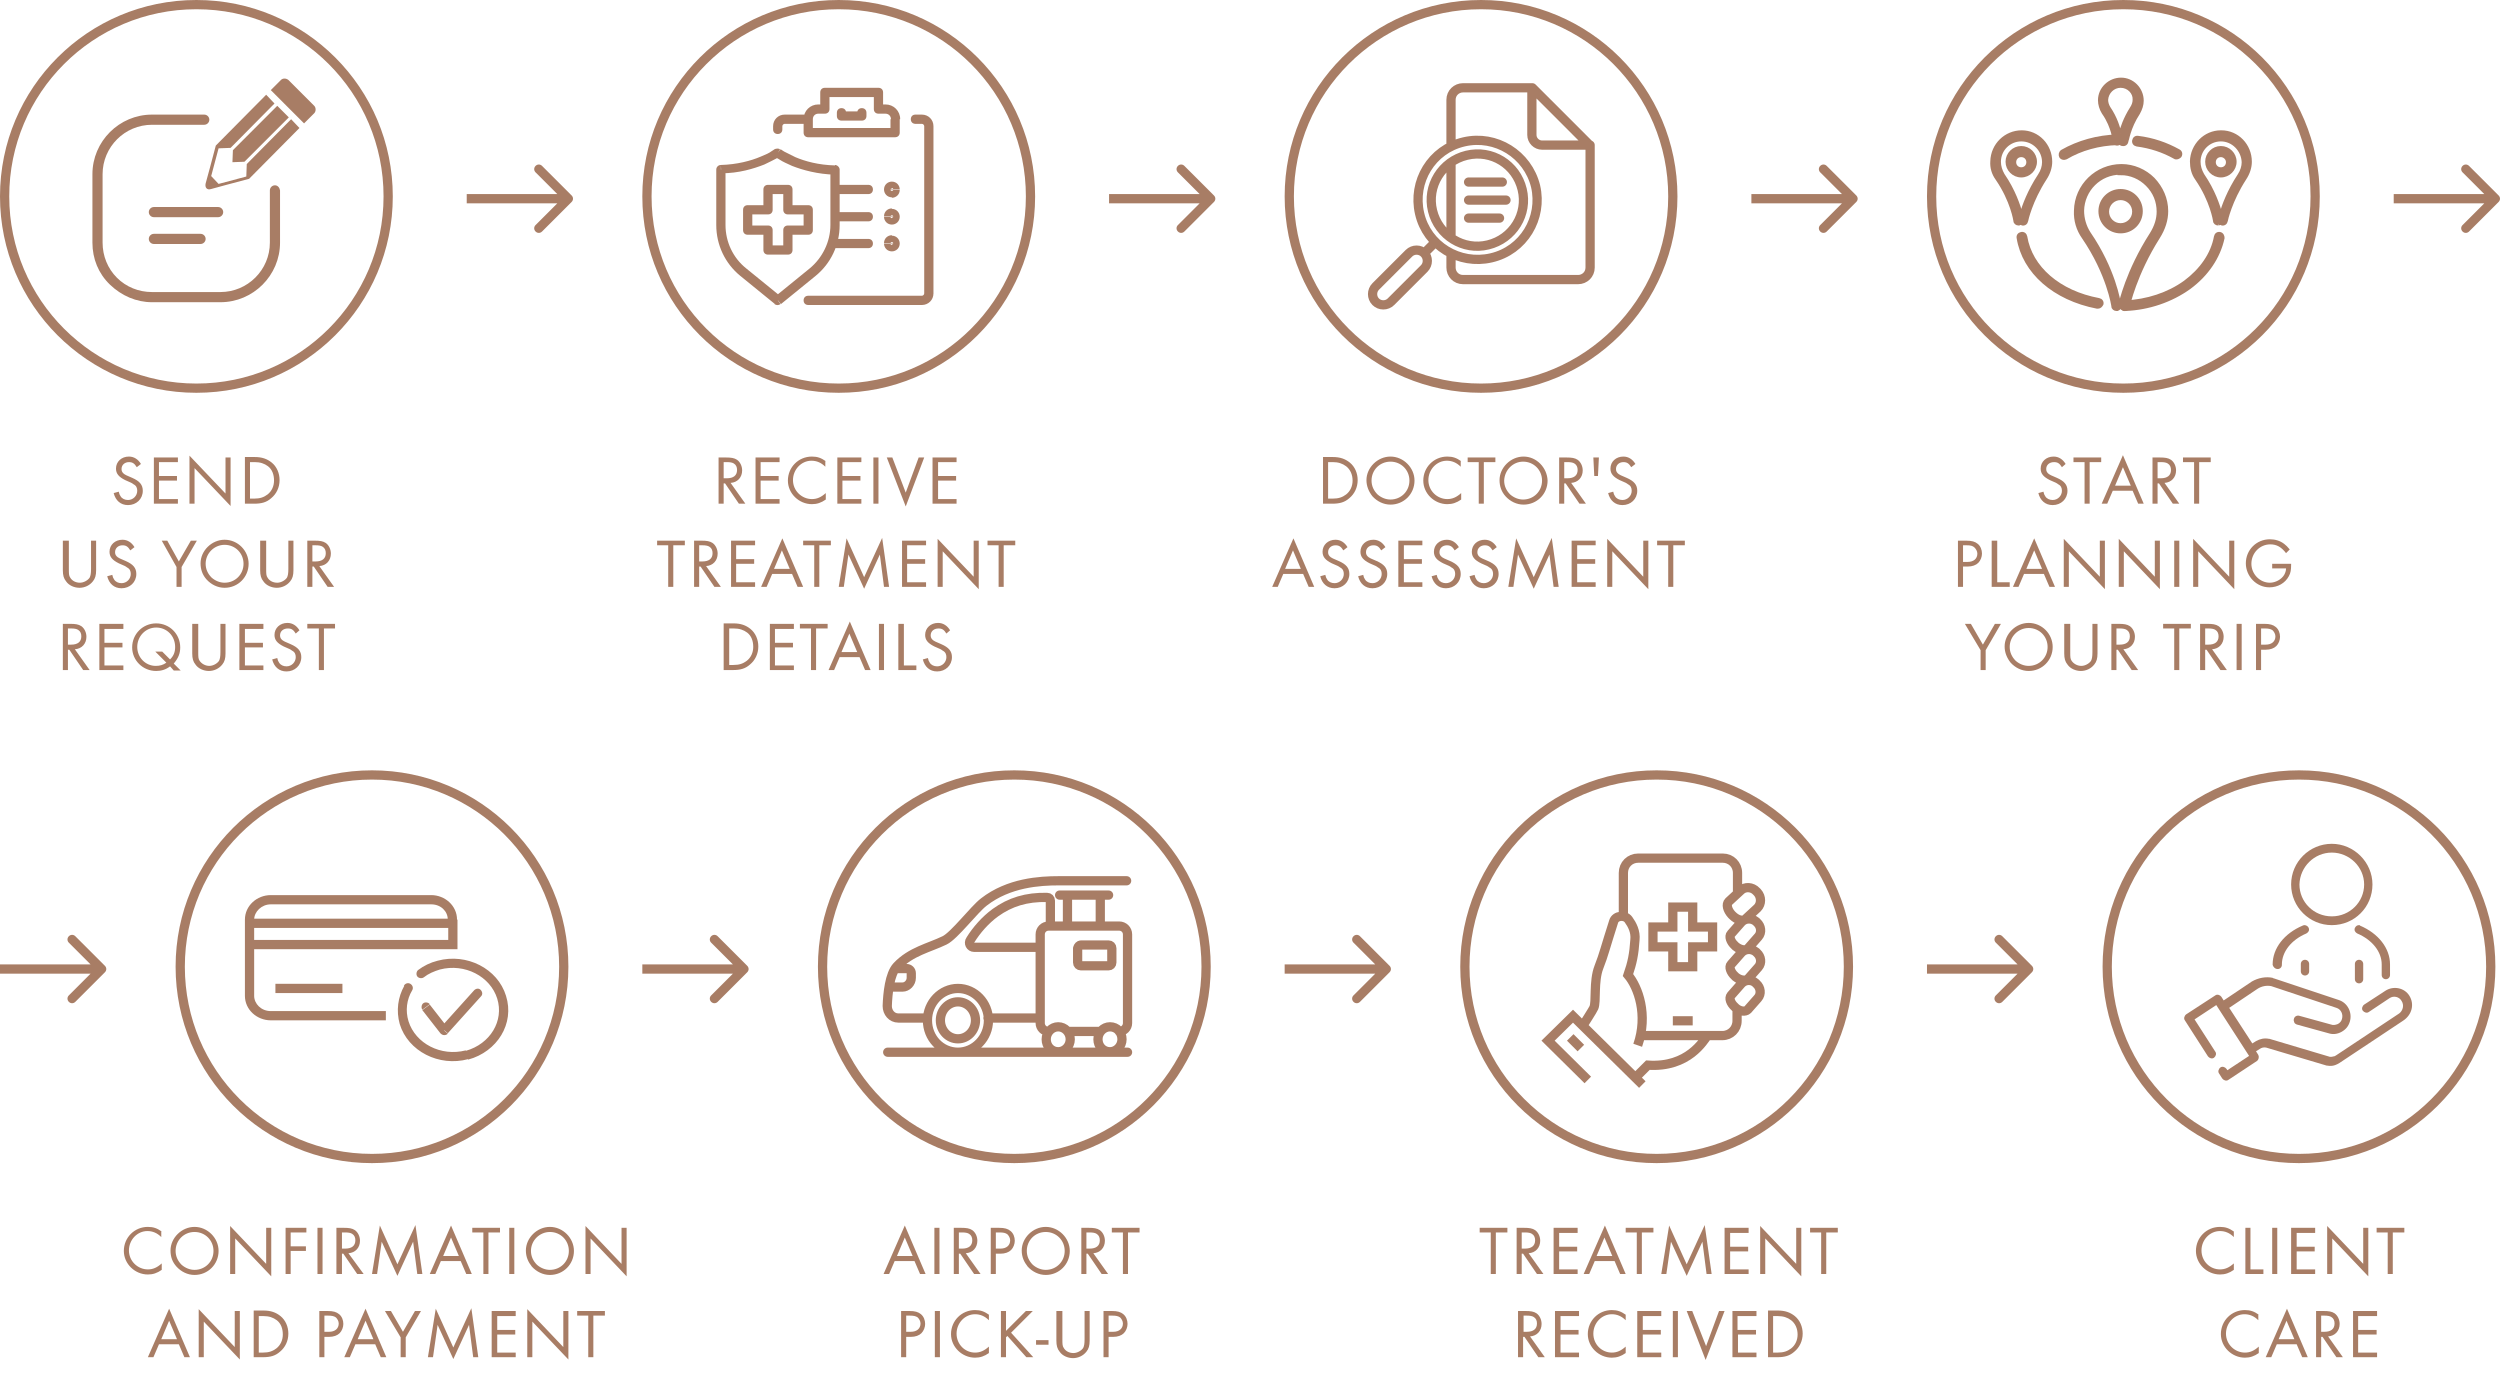 <?xml version="1.0" encoding="UTF-8"?>
<!-- Generator: Adobe Illustrator 24.3.0, SVG Export Plug-In . SVG Version: 6.00 Build 0)  -->
<svg xmlns="http://www.w3.org/2000/svg" xmlns:xlink="http://www.w3.org/1999/xlink" id="Vrstva_1" x="0px" y="0px" viewBox="0 0 541 300.1" style="enable-background:new 0 0 541 300.1;" xml:space="preserve">
<style type="text/css">
	.st0{fill:#A87D65;}
	.st1{fill:none;stroke:#A87D65;stroke-width:2;}
	.st2{fill:none;stroke:#A87D65;stroke-width:2;stroke-linecap:round;stroke-linejoin:round;}
	.st3{fill:none;stroke:#A87D65;stroke-width:0.6;}
	.st4{fill:none;stroke:#A87D65;stroke-width:2;stroke-miterlimit:10;}
</style>
<g>
	<path class="st0" d="M30.5,100.4c-0.6-1-1.5-1.6-2.6-1.6c-1.6,0-2.8,1.1-2.8,2.6c0,1.1,0.6,1.8,2,2.5c1.4,0.6,1.4,0.6,1.8,0.9   c0.6,0.3,0.8,0.8,0.8,1.4c0,1.1-0.9,2-2,2c-0.7,0-1.3-0.3-1.6-0.8c-0.2-0.3-0.3-0.5-0.4-1l-1.1,0.3c0.4,1.6,1.5,2.6,3.1,2.6   c1.8,0,3.2-1.3,3.2-3.1c0-1.3-0.7-2.1-2.3-2.8c-1.4-0.6-1.4-0.6-1.7-0.8c-0.4-0.3-0.6-0.6-0.6-1.1c0-0.9,0.7-1.5,1.6-1.5   c0.8,0,1.2,0.3,1.7,1.1L30.5,100.4z M38.5,100v-1h-5.2v10h5.2v-1h-4.1V104h3.9v-1h-3.9v-3H38.5z M41,109h1.1v-7.7l7.8,8.2V99h-1.1   v7.8L41,98.6V109z M53,109h2c1.6,0,2.7-0.3,3.7-1.2c1.1-0.9,1.8-2.3,1.8-3.9c0-1.5-0.6-2.9-1.7-3.8c-1-0.8-2.1-1.2-3.7-1.2H53V109z    M54.1,108V100h1c1.2,0,2.1,0.3,2.9,0.9c0.9,0.7,1.3,1.8,1.3,3.1c0,1.2-0.5,2.3-1.4,3c-0.8,0.6-1.6,0.9-2.9,0.9H54.1z M14.7,117   h-1.1v6.4c0,1.1,0.2,1.8,0.7,2.4c0.6,0.9,1.8,1.4,2.9,1.4s2.2-0.5,2.9-1.4c0.5-0.6,0.7-1.3,0.7-2.4V117h-1.1v6.1   c0,1-0.1,1.5-0.3,1.9c-0.4,0.6-1.3,1.1-2.1,1.1c-0.9,0-1.7-0.4-2.1-1.1c-0.3-0.4-0.3-0.9-0.3-1.9V117z M29.1,118.4   c-0.6-1-1.5-1.6-2.6-1.6c-1.6,0-2.8,1.1-2.8,2.6c0,1.1,0.6,1.8,2,2.5c1.4,0.6,1.4,0.6,1.8,0.9c0.6,0.3,0.8,0.8,0.8,1.4   c0,1.1-0.9,2-2,2c-0.7,0-1.3-0.3-1.6-0.8c-0.2-0.3-0.3-0.5-0.4-1l-1.1,0.3c0.4,1.6,1.5,2.6,3.1,2.6c1.8,0,3.2-1.3,3.2-3.1   c0-1.3-0.7-2.1-2.3-2.8c-1.4-0.6-1.4-0.6-1.7-0.8c-0.4-0.3-0.6-0.6-0.6-1.1c0-0.9,0.7-1.5,1.6-1.5c0.8,0,1.2,0.3,1.7,1.1   L29.1,118.4z M38.2,122.7v4.3h1.1v-4.3l3.3-5.7h-1.3l-2.6,4.5l-2.5-4.5H35L38.2,122.7z M48.6,116.8c-2.8,0-5.2,2.4-5.2,5.1   c0,1.3,0.4,2.5,1.3,3.5c1,1.1,2.4,1.8,3.9,1.8c2.9,0,5.2-2.3,5.2-5.2C53.8,119.2,51.5,116.8,48.6,116.8z M48.6,117.9   c2.3,0,4.1,1.8,4.1,4.1c0,2.3-1.8,4.1-4.1,4.1c-1,0-2-0.4-2.8-1.1c-0.8-0.8-1.3-1.8-1.3-3C44.5,119.7,46.4,117.9,48.6,117.9z    M57.4,117h-1.1v6.4c0,1.1,0.2,1.8,0.7,2.4c0.6,0.9,1.8,1.4,2.9,1.4s2.2-0.5,2.9-1.4c0.5-0.6,0.7-1.3,0.7-2.4V117h-1.1v6.1   c0,1-0.1,1.5-0.3,1.9c-0.4,0.6-1.3,1.1-2.1,1.1c-0.9,0-1.7-0.4-2.1-1.1c-0.3-0.4-0.3-0.9-0.3-1.9V117z M69.1,122.5   c1.5-0.1,2.5-1.2,2.5-2.7c0-0.9-0.4-1.8-1.1-2.3c-0.6-0.4-1.3-0.5-2.4-0.5h-1.6v10h1.1v-4.4h0.3l3,4.4h1.4L69.1,122.5z M67.6,121.6   V118h0.7c0.7,0,1.2,0.1,1.5,0.3c0.5,0.3,0.7,0.8,0.7,1.4c0,1.2-0.8,1.8-2.2,1.8H67.6z M16.2,140.5c1.5-0.1,2.5-1.2,2.5-2.7   c0-0.9-0.4-1.8-1.1-2.3c-0.6-0.4-1.3-0.5-2.4-0.5h-1.6v10h1.1v-4.4H15l3,4.4h1.4L16.2,140.5z M14.7,139.6V136h0.7   c0.7,0,1.2,0.1,1.5,0.3c0.5,0.3,0.7,0.8,0.7,1.4c0,1.2-0.8,1.8-2.2,1.8H14.7z M26.7,136v-1h-5.2v10h5.2v-1h-4.1v-3.9h3.9v-1h-3.9   v-3H26.7z M39.1,145.1l-1.5-1.5c1-1.2,1.4-2.2,1.4-3.5c0-2.9-2.3-5.2-5.2-5.2c-2.9,0-5.2,2.3-5.2,5.2c0,2.8,2.3,5.1,5.2,5.1   c1.1,0,2.1-0.3,3-1l0.8,0.9H39.1z M35.1,141h-1.5l2.4,2.4c-0.7,0.5-1.4,0.7-2.3,0.7c-2.2,0-4-1.8-4-4.1c0-2.3,1.8-4.2,4.1-4.2   c2.3,0,4.1,1.8,4.1,4.2c0,1.1-0.3,1.9-1.1,2.7L35.1,141z M42.7,135h-1.1v6.4c0,1.1,0.2,1.8,0.7,2.4c0.6,0.9,1.8,1.4,2.9,1.4   s2.2-0.5,2.9-1.4c0.5-0.6,0.7-1.3,0.7-2.4V135h-1.1v6.1c0,1-0.1,1.5-0.3,1.9c-0.4,0.6-1.3,1.1-2.1,1.1c-0.9,0-1.7-0.5-2.1-1.1   c-0.3-0.4-0.3-0.9-0.3-1.9V135z M57,136v-1h-5.2v10H57v-1h-4v-3.9h3.9v-1h-3.9v-3H57z M64.8,136.4c-0.6-1-1.5-1.6-2.6-1.6   c-1.6,0-2.8,1.1-2.8,2.6c0,1.1,0.6,1.8,2,2.5c1.4,0.6,1.4,0.6,1.8,0.9c0.6,0.3,0.8,0.8,0.8,1.4c0,1.1-0.9,2-2,2   c-0.7,0-1.3-0.3-1.6-0.8c-0.2-0.3-0.3-0.5-0.4-1l-1.1,0.3c0.4,1.6,1.5,2.6,3.1,2.6c1.8,0,3.2-1.3,3.2-3.1c0-1.3-0.7-2.1-2.3-2.8   c-1.4-0.6-1.4-0.6-1.7-0.8c-0.4-0.3-0.6-0.6-0.6-1.1c0-0.9,0.7-1.5,1.7-1.5c0.8,0,1.2,0.3,1.7,1.1L64.8,136.4z M70.1,136h2.4v-1h-6   v1H69v9h1.1V136z"></path>
	<circle class="st1" cx="42.5" cy="42.5" r="41.5"></circle>
	<path class="st0" d="M48.3,45.9c0-0.6-0.5-1.1-1.1-1.1H33.3c-0.6,0-1.1,0.5-1.1,1.1s0.5,1.1,1.1,1.1h13.9   C47.8,47,48.3,46.5,48.3,45.9L48.3,45.9z M33.3,50.6c-0.6,0-1.1,0.5-1.1,1.1s0.5,1.1,1.1,1.1h10.1c0.6,0,1.1-0.5,1.1-1.1   s-0.5-1.1-1.1-1.1H33.3L33.3,50.6z M53.4,35.5l-0.1,2.7l-6,1.6l-1.6-1.7l1.6-6l2.6-0.1l9.5-9.6l-1.8-1.9l-10.9,11l-1.3,4.9   l-0.9,3.3c-0.2,0.9,0.3,1.5,1.2,1.2l3.3-0.9l4.9-1.3l10.9-11l-1.8-1.9L53.4,35.5L53.4,35.5z M52.9,35l9.6-9.6l-2.5-2.5l-9.6,9.6   l-0.1,2.6L52.9,35L52.9,35z M68,22.9l-5.6-5.6c-0.5-0.4-1.2-0.4-1.6,0l-2.2,2.2l7.2,7.2l2.2-2.2C68.4,24.1,68.4,23.3,68,22.9   L68,22.9z M59.5,40.1c-0.6,0-1.1,0.5-1.1,1.1v11.3c0,5.9-4.8,10.7-10.7,10.7H32.9c-2.9,0-5.6-1.1-7.6-3.1c-2-2-3.1-4.7-3.1-7.6   V37.7C22.2,31.8,27,27,32.9,27h11.3c0.6,0,1.1-0.5,1.1-1.1s-0.5-1.1-1.1-1.1H32.9c-7.1,0-12.9,5.8-12.9,12.9v14.8   c0,3.5,1.3,6.7,3.8,9.1s5.7,3.8,9.1,3.8h14.8c7.1,0,12.9-5.8,12.9-12.9V41.2C60.5,40.6,60.1,40.1,59.5,40.1L59.5,40.1z"></path>
</g>
<g>
	<path class="st0" d="M158.1,104.5c1.5-0.1,2.5-1.2,2.5-2.7c0-0.9-0.4-1.8-1.1-2.3c-0.6-0.4-1.3-0.5-2.4-0.5h-1.6v10h1.1v-4.4h0.3   l3,4.4h1.4L158.1,104.5z M156.6,103.6V100h0.7c0.7,0,1.2,0.1,1.5,0.3c0.5,0.3,0.7,0.8,0.7,1.4c0,1.2-0.8,1.8-2.2,1.8H156.6z    M168.7,100v-1h-5.2v10h5.2v-1h-4.1V104h3.9v-1h-3.9v-3H168.7z M178.7,99.8c-1-0.7-1.8-1-3-1c-2.9,0-5.2,2.3-5.2,5.2   c0,2.8,2.4,5.1,5.2,5.1c1.1,0,2-0.3,3-1v-1.4c-1,0.9-1.9,1.3-3,1.3c-2.2,0-4.1-1.8-4.1-4.1c0-2.3,1.8-4.2,4-4.2   c1.1,0,2.1,0.4,3,1.3V99.8z M186.4,100v-1h-5.2v10h5.2v-1h-4.1V104h3.9v-1h-3.9v-3H186.4z M190.1,99h-1.1v10h1.1V99z M193.1,99   h-1.2l4.1,10.6L200,99h-1.2l-2.8,7.6L193.1,99z M207,100v-1h-5.2v10h5.2v-1H203V104h3.9v-1H203v-3H207z M145.8,118h2.4v-1h-6v1h2.4   v9h1.1V118z M152.8,122.5c1.5-0.1,2.5-1.2,2.5-2.7c0-0.9-0.4-1.8-1.1-2.3c-0.6-0.4-1.3-0.5-2.4-0.5h-1.6v10h1.1v-4.4h0.3l3,4.4h1.4   L152.8,122.5z M151.3,121.6V118h0.7c0.7,0,1.2,0.1,1.5,0.3c0.5,0.3,0.7,0.8,0.7,1.4c0,1.2-0.8,1.8-2.2,1.8H151.3z M163.4,118v-1   h-5.2v10h5.2v-1h-4.1V122h3.9v-1h-3.9v-3H163.4z M171.4,124.2l1.2,2.8h1.2l-4.5-10.5l-4.6,10.5h1.2l1.2-2.8H171.4z M170.9,123.1   h-3.4l1.7-4L170.9,123.1z M177.4,118h2.4v-1h-6v1h2.4v9h1.1V118z M181.5,127h1.1l1-7l3.4,7.4l3.4-7.4l0.9,7h1.1l-1.5-10.6l-3.9,8.5   l-3.8-8.4L181.5,127z M200.4,118v-1h-5.2v10h5.2v-1h-4.1V122h3.9v-1h-3.9v-3H200.4z M202.9,127h1.1v-7.7l7.8,8.2V117h-1.1v7.8   l-7.8-8.2V127z M217.3,118h2.4v-1h-6v1h2.4v9h1.1V118z M156.6,145h2c1.6,0,2.7-0.3,3.7-1.2c1.1-0.9,1.8-2.3,1.8-3.9   c0-1.5-0.6-2.9-1.7-3.8c-1-0.8-2.1-1.2-3.7-1.2h-2.1V145z M157.8,144V136h1c1.2,0,2.1,0.3,2.9,0.9c0.9,0.7,1.3,1.8,1.3,3.1   c0,1.2-0.5,2.3-1.4,3c-0.8,0.6-1.6,0.9-2.9,0.9H157.8z M171.8,136v-1h-5.2v10h5.2v-1h-4.1v-3.9h3.9v-1h-3.9v-3H171.8z M176.7,136   h2.4v-1h-6v1h2.4v9h1.1V136z M186,142.2l1.2,2.8h1.2l-4.5-10.5l-4.6,10.5h1.2l1.2-2.8H186z M185.5,141.1h-3.4l1.7-4L185.5,141.1z    M191.3,135h-1.1v10h1.1V135z M195.5,135h-1.1v10h3.9v-1h-2.7V135z M205.6,136.4c-0.6-1-1.5-1.6-2.6-1.6c-1.6,0-2.8,1.1-2.8,2.6   c0,1.1,0.6,1.8,2,2.5c1.4,0.6,1.4,0.6,1.8,0.9c0.6,0.3,0.8,0.8,0.8,1.4c0,1.1-0.9,2-2,2c-0.7,0-1.3-0.3-1.6-0.8   c-0.2-0.3-0.3-0.5-0.4-1l-1.1,0.3c0.4,1.6,1.5,2.6,3.1,2.6c1.8,0,3.2-1.3,3.2-3.1c0-1.3-0.7-2.1-2.3-2.8c-1.4-0.6-1.4-0.6-1.7-0.8   c-0.4-0.3-0.6-0.6-0.6-1.1c0-0.9,0.7-1.5,1.7-1.5c0.8,0,1.2,0.3,1.7,1.1L205.6,136.4z"></path>
	<circle class="st1" cx="181.5" cy="42.5" r="41.5"></circle>
	<path class="st0" d="M168.3,33.1l-0.6-0.8c0.3-0.2,0.8-0.2,1.1,0L168.3,33.1z M180.7,36.7l0-1c0.5,0,1,0.5,1,1H180.7z M175.8,58.9   l0.6,0.8l0,0L175.8,58.9z M168.3,65l0.6,0.8c-0.4,0.3-0.9,0.3-1.3,0L168.3,65z M160.9,58.9l-0.6,0.8l0,0L160.9,58.9z M156,36.7h-1   c0-0.5,0.4-1,1-1L156,36.7z M166.2,45.4h1c0,0.6-0.4,1-1,1V45.4z M166.2,41h-1c0-0.6,0.4-1,1-1V41z M170.5,41v-1c0.6,0,1,0.4,1,1   H170.5z M170.5,45.4v1c-0.6,0-1-0.4-1-1H170.5z M174.9,45.4v-1c0.6,0,1,0.4,1,1H174.9z M174.9,49.8h1c0,0.6-0.4,1-1,1V49.8z    M170.5,49.8h-1c0-0.6,0.4-1,1-1V49.8z M170.5,54.1h1c0,0.6-0.4,1-1,1V54.1z M166.2,54.1v1c-0.6,0-1-0.4-1-1H166.2z M166.2,49.8v-1   c0.6,0,1,0.4,1,1H166.2z M161.8,49.8v1c-0.6,0-1-0.4-1-1H161.8z M161.8,45.4h-1c0-0.6,0.4-1,1-1V45.4z M187.9,40c0.6,0,1,0.4,1,1   s-0.4,1-1,1V40z M180.7,42c-0.6,0-1-0.4-1-1s0.4-1,1-1V42z M187.9,45.9c0.6,0,1,0.4,1,1c0,0.6-0.4,1-1,1V45.9z M180.7,47.9   c-0.6,0-1-0.4-1-1c0-0.6,0.4-1,1-1V47.9z M180.1,53.7c-0.6,0-1-0.4-1-1s0.4-1,1-1V53.7z M187.9,51.7c0.6,0,1,0.4,1,1s-0.4,1-1,1   V51.7z M174.9,28.7v1c-0.6,0-1-0.4-1-1H174.9z M178.5,23.6h1c0,0.6-0.4,1-1,1V23.6z M178.5,20h-1c0-0.6,0.4-1,1-1V20z M190.1,20v-1   c0.6,0,1,0.4,1,1H190.1z M190.1,23.6v1c-0.6,0-1-0.4-1-1H190.1z M193.7,28.7h1c0,0.6-0.4,1-1,1V28.7z M185.5,24.4c0-0.6,0.4-1,1-1   c0.6,0,1,0.4,1,1H185.5z M186.5,25.1h1c0,0.6-0.4,1-1,1V25.1z M182.1,25.1v1c-0.6,0-1-0.4-1-1H182.1z M181.1,24.4c0-0.6,0.4-1,1-1   s1,0.4,1,1H181.1z M174.9,66c-0.6,0-1-0.4-1-1s0.4-1,1-1V66z M198.1,26.8c-0.6,0-1-0.4-1-1c0-0.6,0.4-1,1-1V26.8z M169.3,28   c0,0.6-0.4,1-1,1c-0.6,0-1-0.4-1-1H169.3z M168.3,33.1c0.6-0.8,0.6-0.8,0.6-0.8c0,0,0,0,0,0s0,0,0,0c0,0,0,0,0,0c0,0,0,0,0,0   c0,0,0,0,0,0c0,0,0.1,0.1,0.2,0.1c0.1,0.1,0.3,0.2,0.6,0.4c0.6,0.3,1.4,0.7,2.4,1.2c2.1,0.9,5,1.7,8.6,1.8l0,2   c-3.8-0.1-7-1-9.3-1.9c-1.1-0.5-2-0.9-2.6-1.3c-0.3-0.2-0.5-0.3-0.7-0.4c-0.1-0.1-0.1-0.1-0.2-0.1c0,0,0,0-0.1,0c0,0,0,0,0,0   c0,0,0,0,0,0c0,0,0,0,0,0c0,0,0,0,0,0C167.8,33.9,167.8,33.9,168.3,33.1z M181.7,36.7v12.1h-2V36.7H181.7z M181.7,48.7   c0,4.3-1.9,8.3-5.2,11l-1.3-1.6c2.8-2.3,4.5-5.8,4.5-9.4H181.7z M176.5,59.7l-7.5,6.1l-1.3-1.6l7.5-6.1L176.5,59.7z M167.7,65.8   l-7.5-6.1l1.3-1.6l7.5,6.1L167.7,65.8z M160.2,59.7c-3.3-2.7-5.2-6.7-5.2-11h2c0,3.6,1.6,7.1,4.5,9.4L160.2,59.7z M155,48.7V36.7h2   v12.1H155z M156,35.7c3.5-0.1,6.5-0.9,8.6-1.8c1-0.4,1.9-0.8,2.4-1.2c0.3-0.2,0.5-0.3,0.6-0.4c0.1,0,0.1-0.1,0.2-0.1c0,0,0,0,0,0   c0,0,0,0,0,0c0,0,0,0,0,0c0,0,0,0,0,0c0,0,0,0,0,0c0,0,0,0,0.6,0.8c0.6,0.8,0.6,0.8,0.6,0.8c0,0,0,0,0,0c0,0,0,0,0,0c0,0,0,0,0,0   c0,0,0,0,0,0c0,0,0,0-0.1,0c0,0-0.1,0.1-0.2,0.1c-0.2,0.1-0.4,0.2-0.7,0.4c-0.6,0.3-1.5,0.8-2.6,1.3c-2.3,0.9-5.5,1.9-9.3,1.9   L156,35.7z M165.2,45.4V41h2v4.4H165.2z M166.2,40h4.4v2h-4.4V40z M171.5,41v4.4h-2V41H171.5z M170.5,44.4h4.4v2h-4.4V44.4z    M175.9,45.4v4.4h-2v-4.4H175.9z M174.9,50.8h-4.4v-2h4.4V50.8z M171.5,49.8v4.4h-2v-4.4H171.5z M170.5,55.1h-4.4v-2h4.4V55.1z    M165.2,54.1v-4.4h2v4.4H165.2z M166.2,50.8h-4.4v-2h4.4V50.8z M160.8,49.8v-4.4h2v4.4H160.8z M161.8,44.4h4.4v2h-4.4V44.4z    M187.9,42h-7.3v-2h7.3V42z M187.9,47.9h-7.3v-2h7.3V47.9z M180.1,51.7h7.9v2h-7.9V51.7z M193.3,41c0-0.2-0.1-0.3-0.3-0.3v2   c-1,0-1.7-0.8-1.7-1.7H193.3z M193,40.8c-0.2,0-0.3,0.1-0.3,0.3h2c0,1-0.8,1.7-1.7,1.7V40.8z M192.7,41c0,0.2,0.1,0.3,0.3,0.3v-2   c1,0,1.7,0.8,1.7,1.7H192.7z M193,41.3c0.2,0,0.3-0.1,0.3-0.3h-2c0-1,0.8-1.7,1.7-1.7V41.3z M193.3,46.9c0-0.2-0.1-0.3-0.3-0.3v2   c-1,0-1.7-0.8-1.7-1.7H193.3z M193,46.6c-0.2,0-0.3,0.1-0.3,0.3h2c0,1-0.8,1.7-1.7,1.7V46.6z M192.7,46.9c0,0.2,0.1,0.3,0.3,0.3v-2   c1,0,1.7,0.8,1.7,1.7H192.7z M193,47.1c0.2,0,0.3-0.1,0.3-0.3h-2c0-1,0.8-1.7,1.7-1.7V47.1z M193.3,52.7c0-0.2-0.1-0.3-0.3-0.3v2   c-1,0-1.7-0.8-1.7-1.7H193.3z M193,52.4c-0.2,0-0.3,0.1-0.3,0.3h2c0,1-0.8,1.7-1.7,1.7V52.4z M192.7,52.7c0,0.2,0.1,0.3,0.3,0.3v-2   c1,0,1.7,0.8,1.7,1.7H192.7z M193,52.9c0.2,0,0.3-0.1,0.3-0.3h-2c0-1,0.8-1.7,1.7-1.7V52.9z M173.9,28.7v-2.9h2v2.9H173.9z    M173.9,25.8c0-1.8,1.4-3.2,3.2-3.2v2c-0.7,0-1.2,0.5-1.2,1.2H173.9z M177,22.6h1.5v2H177V22.6z M177.5,23.6V20h2v3.6H177.5z    M178.5,19h11.6v2h-11.6V19z M191.1,20v3.6h-2V20H191.1z M190.1,22.6h1.5v2h-1.5V22.6z M191.6,22.6c1.8,0,3.2,1.4,3.2,3.2h-2   c0-0.7-0.5-1.2-1.2-1.2V22.6z M194.7,25.8v2.9h-2v-2.9H194.7z M193.7,29.7h-18.9v-2h18.9V29.7z M187.5,24.4v0.7h-2v-0.7H187.5z    M186.5,26.1h-4.4v-2h4.4V26.1z M181.1,25.1v-0.7h2v0.7H181.1z M174.9,64h24.7v2h-24.7V64z M199.5,64c0.2,0,0.5-0.2,0.5-0.5h2   c0,1.4-1.1,2.5-2.5,2.5V64z M200,63.5V27.3h2v36.3H200z M200,27.3c0-0.2-0.2-0.5-0.5-0.5v-2c1.4,0,2.5,1.1,2.5,2.5H200z    M199.5,26.8h-1.5v-2h1.5V26.8z M174.9,26.8h-5.1v-2h5.1V26.8z M169.8,26.8c-0.2,0-0.5,0.2-0.5,0.5h-2c0-1.4,1.1-2.5,2.5-2.5V26.8z    M169.3,27.3V28h-2v-0.7H169.3z"></path>
</g>
<g>
	<path class="st0" d="M286.3,109h2c1.6,0,2.7-0.3,3.7-1.2c1.1-0.9,1.8-2.3,1.8-3.9c0-1.5-0.6-2.9-1.7-3.8c-1-0.8-2.1-1.2-3.7-1.2   h-2.1V109z M287.4,108V100h1c1.2,0,2.1,0.3,2.9,0.9c0.9,0.7,1.4,1.8,1.4,3.1c0,1.2-0.5,2.3-1.4,3c-0.8,0.6-1.6,0.9-2.9,0.9H287.4z    M300.9,98.8c-2.8,0-5.2,2.4-5.2,5.1c0,1.3,0.5,2.5,1.3,3.5c1,1.1,2.4,1.8,3.9,1.8c2.9,0,5.2-2.3,5.2-5.2   C306.1,101.2,303.7,98.8,300.9,98.8z M300.9,99.9c2.3,0,4.1,1.8,4.1,4.1c0,2.3-1.8,4.1-4.1,4.1c-1,0-2-0.4-2.8-1.1   c-0.8-0.8-1.3-1.8-1.3-3C296.8,101.7,298.6,99.9,300.9,99.9z M316.2,99.8c-1-0.7-1.8-1-3-1c-2.9,0-5.2,2.3-5.2,5.2   c0,2.8,2.4,5.1,5.2,5.1c1.1,0,2-0.3,3-1v-1.4c-1,0.9-1.9,1.3-3,1.3c-2.2,0-4.1-1.8-4.1-4.1c0-2.3,1.8-4.2,4-4.2   c1.1,0,2.1,0.4,3,1.3V99.8z M321.2,100h2.4v-1h-6v1h2.4v9h1.1V100z M329.7,98.8c-2.8,0-5.2,2.4-5.2,5.1c0,1.3,0.4,2.5,1.3,3.5   c1,1.1,2.4,1.8,3.9,1.8c2.9,0,5.2-2.3,5.2-5.2C334.8,101.2,332.5,98.8,329.7,98.8z M329.6,99.9c2.3,0,4.1,1.8,4.1,4.1   c0,2.3-1.8,4.1-4.1,4.1c-1,0-2-0.4-2.8-1.1c-0.8-0.8-1.3-1.8-1.3-3C325.6,101.7,327.4,99.9,329.6,99.9z M340,104.5   c1.5-0.1,2.5-1.2,2.5-2.7c0-0.9-0.4-1.8-1.1-2.3c-0.6-0.4-1.3-0.5-2.4-0.5h-1.6v10h1.1v-4.4h0.3l3,4.4h1.4L340,104.5z M338.5,103.6   V100h0.7c0.7,0,1.2,0.1,1.5,0.3c0.5,0.3,0.7,0.8,0.7,1.4c0,1.2-0.8,1.8-2.2,1.8H338.5z M345.8,103l0.2-4h-1.2l0.2,4H345.8z    M353.9,100.4c-0.6-1-1.5-1.6-2.6-1.6c-1.6,0-2.8,1.1-2.8,2.6c0,1.1,0.6,1.8,2,2.5c1.4,0.6,1.4,0.6,1.8,0.9   c0.6,0.3,0.8,0.8,0.8,1.4c0,1.1-0.9,2-2,2c-0.7,0-1.3-0.3-1.6-0.8c-0.2-0.3-0.3-0.5-0.4-1l-1.1,0.3c0.4,1.6,1.5,2.6,3.1,2.6   c1.8,0,3.2-1.3,3.2-3.1c0-1.3-0.7-2.1-2.3-2.8c-1.4-0.6-1.4-0.6-1.7-0.8c-0.4-0.3-0.6-0.6-0.6-1.1c0-0.9,0.7-1.5,1.6-1.5   c0.8,0,1.2,0.3,1.7,1.1L353.9,100.4z M282,124.2l1.2,2.8h1.2l-4.5-10.5l-4.6,10.5h1.2l1.2-2.8H282z M281.5,123.1h-3.4l1.7-4   L281.5,123.1z M291.6,118.4c-0.6-1-1.5-1.6-2.6-1.6c-1.6,0-2.8,1.1-2.8,2.6c0,1.1,0.6,1.8,2,2.5c1.4,0.6,1.4,0.6,1.8,0.9   c0.6,0.3,0.8,0.8,0.8,1.4c0,1.1-0.9,2-2,2c-0.7,0-1.3-0.3-1.6-0.8c-0.2-0.3-0.3-0.5-0.4-1l-1.1,0.3c0.4,1.6,1.5,2.6,3.1,2.6   c1.8,0,3.2-1.3,3.2-3.1c0-1.3-0.7-2.1-2.3-2.8c-1.4-0.6-1.4-0.6-1.7-0.8c-0.4-0.3-0.6-0.6-0.6-1.1c0-0.9,0.7-1.5,1.6-1.5   c0.8,0,1.2,0.3,1.7,1.1L291.6,118.4z M299.8,118.4c-0.6-1-1.5-1.6-2.6-1.6c-1.6,0-2.8,1.1-2.8,2.6c0,1.1,0.6,1.8,2,2.5   c1.4,0.6,1.4,0.6,1.8,0.9c0.6,0.3,0.8,0.8,0.8,1.4c0,1.1-0.9,2-2,2c-0.7,0-1.3-0.3-1.6-0.8c-0.2-0.3-0.3-0.5-0.4-1l-1.1,0.3   c0.4,1.6,1.5,2.6,3.1,2.6c1.8,0,3.2-1.3,3.2-3.1c0-1.3-0.7-2.1-2.3-2.8c-1.4-0.6-1.4-0.6-1.7-0.8c-0.4-0.3-0.6-0.6-0.6-1.1   c0-0.9,0.7-1.5,1.6-1.5c0.8,0,1.2,0.3,1.7,1.1L299.8,118.4z M307.8,118v-1h-5.2v10h5.2v-1h-4V122h3.9v-1h-3.9v-3H307.8z    M315.7,118.4c-0.6-1-1.5-1.6-2.6-1.6c-1.6,0-2.8,1.1-2.8,2.6c0,1.1,0.6,1.8,2,2.5c1.4,0.6,1.4,0.6,1.8,0.9   c0.6,0.3,0.8,0.8,0.8,1.4c0,1.1-0.9,2-2,2c-0.7,0-1.3-0.3-1.6-0.8c-0.2-0.3-0.3-0.5-0.4-1l-1.1,0.3c0.4,1.6,1.5,2.6,3.1,2.6   c1.8,0,3.2-1.3,3.2-3.1c0-1.3-0.7-2.1-2.3-2.8c-1.4-0.6-1.4-0.6-1.7-0.8c-0.4-0.3-0.6-0.6-0.6-1.1c0-0.9,0.7-1.5,1.6-1.5   c0.8,0,1.2,0.3,1.7,1.1L315.7,118.4z M323.9,118.4c-0.6-1-1.5-1.6-2.6-1.6c-1.6,0-2.8,1.1-2.8,2.6c0,1.1,0.6,1.8,2,2.5   c1.4,0.6,1.4,0.6,1.8,0.9c0.6,0.3,0.8,0.8,0.8,1.4c0,1.1-0.9,2-2,2c-0.7,0-1.3-0.3-1.6-0.8c-0.2-0.3-0.3-0.5-0.4-1l-1.1,0.3   c0.4,1.6,1.5,2.6,3.1,2.6c1.8,0,3.2-1.3,3.2-3.1c0-1.3-0.7-2.1-2.3-2.8c-1.4-0.6-1.4-0.6-1.7-0.8c-0.4-0.3-0.6-0.6-0.6-1.1   c0-0.9,0.7-1.5,1.6-1.5c0.8,0,1.2,0.3,1.7,1.1L323.9,118.4z M326.4,127h1.1l1-7l3.4,7.4l3.4-7.4l0.9,7h1.1l-1.5-10.6l-3.9,8.5   l-3.8-8.4L326.4,127z M345.3,118v-1h-5.2v10h5.2v-1h-4V122h3.9v-1h-3.9v-3H345.3z M347.8,127h1.1v-7.7l7.8,8.2V117h-1.1v7.8   l-7.8-8.2V127z M362.2,118h2.4v-1h-6v1h2.4v9h1.1V118z"></path>
	<circle class="st1" cx="320.5" cy="42.5" r="41.5"></circle>
	<path class="st2" d="M314,55v2.9c0,1.4,1.1,2.6,2.6,2.6h24.9c1.4,0,2.6-1.1,2.6-2.6V31.4 M344,31.4L331.6,19 M344,31.4h-10.3   c-1.2,0-2.2-1-2.2-2.2V19 M331.6,19h-15c-1.4,0-2.6,1.1-2.6,2.6v10.1 M314,35.3v15.8 M317.8,39.4h7.3 M317.8,47.2h6.7 M317.8,43.3   h8.1 M310.5,52.5l-2.1,2.1 M329.4,41c1.3,5.3-2,10.7-7.4,12c-5.3,1.3-10.7-2-12-7.4c-1.3-5.3,2-10.7,7.4-12   C322.8,32.3,328.1,35.6,329.4,41z M332.3,40.3c1.6,6.9-2.6,13.9-9.6,15.5c-6.9,1.6-13.9-2.6-15.5-9.6c-1.6-6.9,2.6-13.9,9.6-15.5   C323.7,29.1,330.6,33.4,332.3,40.3z M297.7,65.3c0.9,0.9,2.4,0.9,3.3,0l7.2-7.2c0.9-0.9,0.9-2.4,0-3.3c-0.9-0.9-2.4-0.9-3.3,0   l-7.2,7.2C296.8,62.9,296.8,64.4,297.7,65.3z"></path>
</g>
<g>
	<path class="st0" d="M447,100.4c-0.6-1-1.5-1.6-2.6-1.6c-1.6,0-2.8,1.1-2.8,2.6c0,1.1,0.6,1.8,2,2.5c1.4,0.6,1.4,0.6,1.8,0.9   c0.6,0.3,0.8,0.8,0.8,1.4c0,1.1-0.9,2-2,2c-0.7,0-1.3-0.3-1.6-0.8c-0.2-0.3-0.3-0.5-0.4-1l-1.1,0.3c0.4,1.6,1.5,2.6,3.1,2.6   c1.8,0,3.2-1.3,3.2-3.1c0-1.3-0.7-2.1-2.3-2.8c-1.4-0.6-1.4-0.6-1.7-0.8c-0.4-0.3-0.6-0.6-0.6-1.1c0-0.9,0.7-1.5,1.7-1.5   c0.8,0,1.2,0.3,1.7,1.1L447,100.4z M452.3,100h2.4v-1h-6v1h2.4v9h1.1V100z M461.5,106.2l1.2,2.8h1.2l-4.5-10.5l-4.6,10.5h1.2   l1.2-2.8H461.5z M461.1,105.1h-3.4l1.7-4L461.1,105.1z M468.4,104.5c1.5-0.1,2.5-1.2,2.5-2.7c0-0.9-0.4-1.8-1.1-2.3   c-0.6-0.4-1.3-0.5-2.4-0.5h-1.6v10h1.1v-4.4h0.3l3,4.4h1.4L468.4,104.5z M466.9,103.6V100h0.7c0.7,0,1.2,0.1,1.5,0.3   c0.5,0.3,0.7,0.8,0.7,1.4c0,1.2-0.8,1.8-2.2,1.8H466.9z M476,100h2.4v-1h-6v1h2.4v9h1.1V100z M424.8,122.6h1c1,0,1.8-0.3,2.3-0.8   c0.5-0.5,0.8-1.3,0.8-2c0-0.8-0.3-1.6-0.9-2.1c-0.6-0.5-1.3-0.7-2.5-0.7h-1.8v10h1.1V122.6z M424.8,121.6V118h0.8   c0.8,0,1.3,0.1,1.7,0.5c0.3,0.3,0.6,0.8,0.6,1.3c0,1.1-0.8,1.8-2.1,1.8H424.8z M432.1,117H431v10h3.9v-1h-2.7V117z M442.3,124.2   l1.2,2.8h1.2l-4.5-10.5l-4.6,10.5h1.2l1.2-2.8H442.3z M441.9,123.1h-3.4l1.7-4L441.9,123.1z M446.6,127h1.1v-7.7l7.8,8.2V117h-1.1   v7.8l-7.8-8.2V127z M458.5,127h1.1v-7.7l7.8,8.2V117h-1.1v7.8l-7.8-8.2V127z M471.6,117h-1.1v10h1.1V117z M474.6,127h1.1v-7.7   l7.8,8.2V117h-1.1v7.8l-7.8-8.2V127z M491.7,122v1h3c0,0.6-0.2,1-0.4,1.4c-0.6,1-1.9,1.7-3.1,1.7c-2.2,0-4-1.9-4-4.1   c0-2.3,1.8-4.2,4.1-4.2c1.4,0,2.4,0.6,3.4,1.9l0.8-0.8c-0.5-0.6-0.8-0.9-1.2-1.2c-0.9-0.7-2-1-3.1-1c-2.9,0-5.2,2.3-5.2,5.2   c0,2.8,2.3,5.2,5.1,5.2c1.8,0,3.4-0.9,4.2-2.4c0.4-0.7,0.5-1.4,0.5-2.5V122H491.7z M428.6,140.7v4.3h1.1v-4.3l3.3-5.7h-1.3   l-2.6,4.5l-2.6-4.5h-1.3L428.6,140.7z M439,134.8c-2.8,0-5.2,2.4-5.2,5.1c0,1.3,0.5,2.5,1.3,3.5c1,1.1,2.4,1.8,3.9,1.8   c2.9,0,5.2-2.3,5.2-5.2C444.2,137.2,441.9,134.8,439,134.8z M439,135.9c2.3,0,4.1,1.8,4.1,4.1c0,2.3-1.8,4.1-4.1,4.1   c-1,0-2-0.4-2.8-1.1c-0.8-0.8-1.3-1.8-1.3-3C434.9,137.7,436.8,135.9,439,135.9z M447.8,135h-1.1v6.4c0,1.1,0.2,1.8,0.7,2.4   c0.6,0.9,1.8,1.4,2.9,1.4c1.1,0,2.2-0.5,2.9-1.4c0.5-0.6,0.7-1.3,0.7-2.4V135h-1.1v6.1c0,1-0.1,1.5-0.3,1.9   c-0.4,0.6-1.3,1.1-2.1,1.1c-0.9,0-1.7-0.5-2.1-1.1c-0.3-0.4-0.3-0.9-0.3-1.9V135z M459.5,140.5c1.5-0.1,2.5-1.2,2.5-2.7   c0-0.9-0.4-1.8-1.1-2.3c-0.6-0.4-1.3-0.5-2.4-0.5h-1.6v10h1.1v-4.4h0.3l3,4.4h1.4L459.5,140.5z M458,139.6V136h0.7   c0.7,0,1.2,0.1,1.5,0.3c0.5,0.3,0.7,0.8,0.7,1.4c0,1.2-0.8,1.8-2.2,1.8H458z M471.7,136h2.4v-1h-6v1h2.4v9h1.1V136z M478.7,140.5   c1.5-0.1,2.5-1.2,2.5-2.7c0-0.9-0.4-1.8-1.1-2.3c-0.6-0.4-1.3-0.5-2.4-0.5h-1.6v10h1.1v-4.4h0.3l3,4.4h1.4L478.7,140.5z    M477.2,139.6V136h0.7c0.7,0,1.2,0.1,1.5,0.3c0.5,0.3,0.7,0.8,0.7,1.4c0,1.2-0.8,1.8-2.2,1.8H477.2z M485.2,135H484v10h1.1V135z    M489.3,140.6h1c1,0,1.8-0.3,2.3-0.8c0.5-0.5,0.8-1.3,0.8-2c0-0.8-0.3-1.6-0.9-2.1c-0.6-0.5-1.3-0.7-2.5-0.7h-1.8v10h1.1V140.6z    M489.3,139.6V136h0.8c0.8,0,1.3,0.1,1.7,0.4c0.3,0.3,0.6,0.8,0.6,1.3c0,1.1-0.8,1.8-2.1,1.8H489.3z"></path>
	<circle class="st1" cx="459.5" cy="42.5" r="41.5"></circle>
	<path class="st0" d="M458.9,50.2c-2.5,0-4.5-2-4.5-4.5c0-2.5,2-4.5,4.5-4.5s4.5,2,4.5,4.5C463.4,48.2,461.4,50.2,458.9,50.2z    M458.9,43c-1.5,0-2.8,1.2-2.8,2.8c0,1.5,1.2,2.8,2.8,2.8c1.5,0,2.8-1.2,2.8-2.8C461.7,44.2,460.4,43,458.9,43z"></path>
	<path class="st0" d="M458,67c-0.4,0-0.8-0.3-0.8-0.7c0-0.1-1-7-6.4-14.9c-1.2-1.7-1.8-3.7-1.7-5.8c0.1-5.5,4.6-9.8,10-9.8   c2.6,0,5.1,1.1,6.9,2.9c1.8,1.9,2.9,4.3,2.9,7c0,1.9-0.6,3.8-1.8,5.7c-5,7.9-6.5,14.8-6.5,14.9c-0.1,0.5-0.5,0.8-1,0.7   c-0.3-0.1-0.6-0.3-0.7-0.7c-0.1,0.3-0.4,0.6-0.7,0.7C458.1,67,458,67,458,67L458,67z M458.9,37.5c-4.5,0-8.1,3.6-8.2,8.1   c0,1.7,0.5,3.4,1.4,4.8c5.4,7.9,6.5,14.8,6.6,15.6c0.1-0.4,1.6-7.3,6.8-15.4c1-1.6,1.5-3.2,1.5-4.8c0-2.2-0.8-4.2-2.4-5.8   c-1.5-1.5-3.5-2.4-5.7-2.4C459,37.5,459,37.5,458.9,37.5L458.9,37.5z"></path>
	<path class="st0" d="M480.6,38.1c-1.7,0-3.1-1.4-3.1-3.1s1.4-3.1,3.1-3.1c1.7,0,3.1,1.4,3.1,3.1S482.3,38.1,480.6,38.1z    M480.6,33.7c-0.8,0-1.4,0.6-1.4,1.4c0,0.8,0.6,1.4,1.4,1.4c0.8,0,1.4-0.6,1.4-1.4C482,34.3,481.3,33.7,480.6,33.7z"></path>
	<path class="st0" d="M480,48.5c-0.4,0-0.8-0.3-0.8-0.7c0,0-0.6-4.3-3.9-9.1c-0.8-1.1-1.1-2.4-1.1-3.8c0.1-3.5,2.9-6.4,6.4-6.4   c0,0,0.1,0,0.1,0c3.5,0,6.3,2.9,6.3,6.5c0,1.2-0.4,2.5-1.2,3.7c-3.1,4.8-4,9-4,9.1c-0.1,0.5-0.5,0.8-1,0.7c-0.1,0-0.2-0.1-0.3-0.2   c-0.1,0.1-0.2,0.1-0.4,0.2C480.1,48.5,480,48.5,480,48.5L480,48.5z M480.6,30.3c-2.6,0-4.7,2.1-4.7,4.7c0,1,0.3,1.9,0.8,2.8   c2.4,3.5,3.4,6.7,3.9,8.4c0.5-1.7,1.6-4.8,3.9-8.3c0.6-0.9,0.9-1.9,0.9-2.8C485.3,32.5,483.2,30.3,480.6,30.3   C480.6,30.3,480.6,30.3,480.6,30.3L480.6,30.3z"></path>
	<path class="st0" d="M437.4,38.1c-1.7,0-3.1-1.4-3.1-3.1s1.4-3.1,3.1-3.1c1.7,0,3.1,1.4,3.1,3.1S439.1,38.1,437.4,38.1z    M437.4,33.7c-0.8,0-1.4,0.6-1.4,1.4c0,0.8,0.6,1.4,1.4,1.4c0.8,0,1.4-0.6,1.4-1.4C438.8,34.3,438.2,33.7,437.4,33.7z"></path>
	<path class="st0" d="M436.8,48.5c-0.4,0-0.8-0.3-0.8-0.7c0,0-0.6-4.3-3.9-9.1c-0.8-1.1-1.2-2.4-1.1-3.8c0.1-3.6,3-6.4,6.5-6.4   c3.5,0,6.3,2.9,6.3,6.5c0,1.2-0.4,2.5-1.2,3.7c-3.1,4.8-4,9-4,9.1c-0.1,0.5-0.5,0.8-1,0.7c-0.1,0-0.2-0.1-0.3-0.2   c-0.1,0.1-0.2,0.1-0.4,0.2C436.9,48.5,436.9,48.5,436.8,48.5L436.8,48.5z M437.4,30.3c-2.6,0-4.7,2.1-4.7,4.7c0,1,0.3,1.9,0.8,2.8   c2.4,3.5,3.4,6.7,3.9,8.4c0.5-1.7,1.6-4.8,3.9-8.3c0.6-0.9,0.9-1.9,0.9-2.8C442.2,32.5,440.1,30.3,437.4,30.3   C437.5,30.3,437.4,30.3,437.4,30.3L437.4,30.3z"></path>
	<path class="st0" d="M458.2,31.2c-0.5,0-0.8-0.4-0.8-0.8c0,0,0-0.7-0.3-1.8c-0.3-1-0.8-2.5-2-4.2c-0.5-0.8-0.8-1.8-0.8-2.7   c0-2.6,2.2-4.6,4.7-4.6c2.5,0,4.6,2.1,4.6,4.7c0,0.9-0.3,1.8-0.8,2.7c-2.1,3.2-2.4,6-2.5,6.1c-0.1,0.5-0.5,0.8-1,0.7   c-0.2,0-0.4-0.1-0.5-0.3C458.7,31,458.5,31.2,458.2,31.2C458.2,31.2,458.2,31.2,458.2,31.2z M458.9,18.7c-1.6,0-2.9,1.3-3,2.9   c0,0.6,0.2,1.2,0.5,1.7c1.5,2.2,2.1,4.3,2.4,5.6c0.3-1.2,1-3.3,2.4-5.5c0.4-0.6,0.6-1.2,0.6-1.8C461.9,20.1,460.6,18.7,458.9,18.7   C458.9,18.7,458.9,18.7,458.9,18.7z"></path>
	<path class="st0" d="M459.9,67c-0.5,0-0.8-0.4-0.8-0.8c0-0.5,0.3-0.9,0.8-0.9c4.7-0.2,9.3-1.7,12.9-4.3c3.5-2.6,5.9-6,6.6-9.8   c0.1-0.5,0.5-0.8,1-0.7c0.5,0.1,0.7,0.6,0.7,1c-0.9,4.2-3.5,8-7.3,10.8C469.9,65.1,465,66.8,459.9,67C459.9,67,459.9,67,459.9,67z"></path>
	<path class="st0" d="M471,34.2c-0.1,0-0.3,0-0.4-0.1c-2.5-1.4-5.2-2.3-8.2-2.7c-0.5-0.1-0.8-0.5-0.7-1c0.1-0.5,0.5-0.8,1-0.7   c3.2,0.4,6.1,1.4,8.8,2.9c0.4,0.2,0.6,0.7,0.3,1.2C471.6,34,471.3,34.2,471,34.2L471,34.2z"></path>
	<path class="st0" d="M446.6,34.3c-0.3,0-0.6-0.2-0.7-0.4c-0.2-0.4-0.1-0.9,0.3-1.2c3.5-2,7.7-3.2,12-3.3c0.5,0,0.9,0.4,0.9,0.8   c0,0.5-0.4,0.9-0.8,0.9c-4.1,0.1-8,1.2-11.2,3.1C446.8,34.3,446.7,34.3,446.6,34.3z"></path>
	<path class="st0" d="M454,66.5c-0.1,0-0.1,0-0.2,0c-9.3-1.8-15.9-7.6-17.1-15c-0.1-0.5,0.2-0.9,0.7-1c0.5-0.1,0.9,0.2,1,0.7   c1.1,6.7,7.2,12,15.8,13.6c0.5,0.1,0.8,0.5,0.7,1C454.7,66.2,454.4,66.5,454,66.5L454,66.5z"></path>
	<path class="st3" d="M458.9,50.2c-2.5,0-4.5-2-4.5-4.5c0-2.5,2-4.5,4.5-4.5s4.5,2,4.5,4.5C463.4,48.2,461.4,50.2,458.9,50.2z    M458.9,43c-1.5,0-2.8,1.2-2.8,2.8c0,1.5,1.2,2.8,2.8,2.8c1.5,0,2.8-1.2,2.8-2.8C461.7,44.2,460.4,43,458.9,43z"></path>
	<path class="st3" d="M458,67c-0.4,0-0.8-0.3-0.8-0.7c0-0.1-1-7-6.4-14.9c-1.2-1.7-1.8-3.7-1.7-5.8c0.1-5.5,4.6-9.8,10-9.8   c2.6,0,5.1,1.1,6.9,2.9c1.8,1.9,2.9,4.3,2.9,7c0,1.9-0.6,3.8-1.8,5.7c-5,7.9-6.5,14.8-6.5,14.9c-0.1,0.5-0.5,0.8-1,0.7   c-0.3-0.1-0.6-0.3-0.7-0.7c-0.1,0.3-0.4,0.6-0.7,0.7C458.1,67,458,67,458,67L458,67z M458.9,37.5c-4.5,0-8.1,3.6-8.2,8.1   c0,1.7,0.5,3.4,1.4,4.8c5.4,7.9,6.5,14.8,6.6,15.6c0.1-0.4,1.6-7.3,6.8-15.4c1-1.6,1.5-3.2,1.5-4.8c0-2.2-0.8-4.2-2.4-5.8   c-1.5-1.5-3.5-2.4-5.7-2.4C459,37.5,459,37.5,458.9,37.5L458.9,37.5z"></path>
	<path class="st3" d="M480.6,38.1c-1.7,0-3.1-1.4-3.1-3.1s1.4-3.1,3.1-3.1c1.7,0,3.1,1.4,3.1,3.1S482.3,38.1,480.6,38.1z    M480.6,33.7c-0.8,0-1.4,0.6-1.4,1.4c0,0.8,0.6,1.4,1.4,1.4c0.8,0,1.4-0.6,1.4-1.4C482,34.3,481.3,33.7,480.6,33.7z"></path>
	<path class="st3" d="M480,48.5c-0.4,0-0.8-0.3-0.8-0.7c0,0-0.6-4.3-3.9-9.1c-0.8-1.1-1.1-2.4-1.1-3.8c0.1-3.5,2.9-6.4,6.4-6.4   c0,0,0.1,0,0.1,0c3.5,0,6.3,2.9,6.3,6.5c0,1.2-0.4,2.5-1.2,3.7c-3.1,4.8-4,9-4,9.1c-0.1,0.5-0.5,0.8-1,0.7c-0.1,0-0.2-0.1-0.3-0.2   c-0.1,0.1-0.2,0.1-0.4,0.2C480.1,48.5,480,48.5,480,48.5L480,48.5z M480.6,30.3c-2.6,0-4.7,2.1-4.7,4.7c0,1,0.3,1.9,0.8,2.8   c2.4,3.5,3.4,6.7,3.9,8.4c0.5-1.7,1.6-4.8,3.9-8.3c0.6-0.9,0.9-1.9,0.9-2.8C485.3,32.5,483.2,30.3,480.6,30.3   C480.6,30.3,480.6,30.3,480.6,30.3L480.6,30.3z"></path>
	<path class="st3" d="M437.4,38.1c-1.7,0-3.1-1.4-3.1-3.1s1.4-3.1,3.1-3.1c1.7,0,3.1,1.4,3.1,3.1S439.1,38.1,437.4,38.1z    M437.4,33.7c-0.8,0-1.4,0.6-1.4,1.4c0,0.8,0.6,1.4,1.4,1.4c0.8,0,1.4-0.6,1.4-1.4C438.8,34.3,438.2,33.7,437.4,33.7z"></path>
	<path class="st3" d="M436.8,48.5c-0.4,0-0.8-0.3-0.8-0.7c0,0-0.6-4.3-3.9-9.1c-0.8-1.1-1.2-2.4-1.1-3.8c0.1-3.6,3-6.4,6.5-6.4   c3.5,0,6.3,2.9,6.3,6.5c0,1.2-0.4,2.5-1.2,3.7c-3.1,4.8-4,9-4,9.1c-0.1,0.5-0.5,0.8-1,0.7c-0.1,0-0.2-0.1-0.3-0.2   c-0.1,0.1-0.2,0.1-0.4,0.2C436.9,48.5,436.9,48.5,436.8,48.5L436.8,48.5z M437.4,30.3c-2.6,0-4.7,2.1-4.7,4.7c0,1,0.3,1.9,0.8,2.8   c2.4,3.5,3.4,6.7,3.9,8.4c0.5-1.7,1.6-4.8,3.9-8.3c0.6-0.9,0.9-1.9,0.9-2.8C442.2,32.5,440.1,30.3,437.4,30.3   C437.5,30.3,437.4,30.3,437.4,30.3L437.4,30.3z"></path>
	<path class="st3" d="M458.2,31.2c-0.5,0-0.8-0.4-0.8-0.8c0,0,0-0.7-0.3-1.8c-0.3-1-0.8-2.5-2-4.2c-0.5-0.8-0.8-1.8-0.8-2.7   c0-2.6,2.2-4.6,4.7-4.6c2.5,0,4.6,2.1,4.6,4.7c0,0.9-0.3,1.8-0.8,2.7c-2.1,3.2-2.4,6-2.5,6.1c-0.1,0.5-0.5,0.8-1,0.7   c-0.2,0-0.4-0.1-0.5-0.3C458.7,31,458.5,31.2,458.2,31.2C458.2,31.2,458.2,31.2,458.2,31.2z M458.9,18.7c-1.6,0-2.9,1.3-3,2.9   c0,0.6,0.2,1.2,0.5,1.7c1.5,2.2,2.1,4.3,2.4,5.6c0.3-1.2,1-3.3,2.4-5.5c0.4-0.6,0.6-1.2,0.6-1.8C461.9,20.1,460.6,18.7,458.9,18.7   C458.9,18.7,458.9,18.7,458.9,18.7z"></path>
	<path class="st3" d="M459.9,67c-0.5,0-0.8-0.4-0.8-0.8c0-0.5,0.3-0.9,0.8-0.9c4.7-0.2,9.3-1.7,12.9-4.3c3.5-2.6,5.9-6,6.6-9.8   c0.1-0.5,0.5-0.8,1-0.7c0.5,0.1,0.7,0.6,0.7,1c-0.9,4.2-3.5,8-7.3,10.8C469.9,65.1,465,66.8,459.9,67C459.9,67,459.9,67,459.9,67z"></path>
	<path class="st3" d="M471,34.2c-0.1,0-0.3,0-0.4-0.1c-2.5-1.4-5.2-2.3-8.2-2.7c-0.5-0.1-0.8-0.5-0.7-1c0.1-0.5,0.5-0.8,1-0.7   c3.2,0.4,6.1,1.4,8.8,2.9c0.4,0.2,0.6,0.7,0.3,1.2C471.6,34,471.3,34.2,471,34.2L471,34.2z"></path>
	<path class="st3" d="M446.6,34.3c-0.3,0-0.6-0.2-0.7-0.4c-0.2-0.4-0.1-0.9,0.3-1.2c3.5-2,7.7-3.2,12-3.3c0.5,0,0.9,0.4,0.9,0.8   c0,0.5-0.4,0.9-0.8,0.9c-4.1,0.1-8,1.2-11.2,3.1C446.8,34.3,446.7,34.3,446.6,34.3z"></path>
	<path class="st3" d="M454,66.5c-0.1,0-0.1,0-0.2,0c-9.3-1.8-15.9-7.6-17.1-15c-0.1-0.5,0.2-0.9,0.7-1c0.5-0.1,0.9,0.2,1,0.7   c1.1,6.7,7.2,12,15.8,13.6c0.5,0.1,0.8,0.5,0.7,1C454.7,66.2,454.4,66.5,454,66.5L454,66.5z"></path>
</g>
<path class="st0" d="M123.7,43.7c0.4-0.4,0.4-1,0-1.4l-6.4-6.4c-0.4-0.4-1-0.4-1.4,0c-0.4,0.4-0.4,1,0,1.4l5.7,5.7l-5.7,5.7  c-0.4,0.4-0.4,1,0,1.4c0.4,0.4,1,0.4,1.4,0L123.7,43.7z M101,44h22v-2h-22V44z"></path>
<path class="st0" d="M262.7,43.7c0.4-0.4,0.4-1,0-1.4l-6.4-6.4c-0.4-0.4-1-0.4-1.4,0c-0.4,0.4-0.4,1,0,1.4l5.7,5.7l-5.7,5.7  c-0.4,0.4-0.4,1,0,1.4c0.4,0.4,1,0.4,1.4,0L262.7,43.7z M240,44h22v-2h-22V44z"></path>
<path class="st0" d="M401.7,43.7c0.4-0.4,0.4-1,0-1.4l-6.4-6.4c-0.4-0.4-1-0.4-1.4,0c-0.4,0.4-0.4,1,0,1.4l5.7,5.7l-5.7,5.7  c-0.4,0.4-0.4,1,0,1.4c0.4,0.4,1,0.4,1.4,0L401.7,43.7z M379,44h22v-2h-22V44z"></path>
<path class="st0" d="M540.7,43.7c0.4-0.4,0.4-1,0-1.4l-6.4-6.4c-0.4-0.4-1-0.4-1.4,0c-0.4,0.4-0.4,1,0,1.4l5.7,5.7l-5.7,5.7  c-0.4,0.4-0.4,1,0,1.4c0.4,0.4,1,0.4,1.4,0L540.7,43.7z M518,44h22v-2h-22V44z"></path>
<g>
	<path class="st0" d="M35,266.5c-1-0.7-1.8-1-3-1c-2.9,0-5.2,2.3-5.2,5.2c0,2.8,2.4,5.1,5.2,5.1c1.1,0,2-0.3,3-1v-1.4   c-1,0.9-1.9,1.3-3,1.3c-2.2,0-4.1-1.8-4.1-4.1c0-2.3,1.8-4.2,4-4.2c1.1,0,2.1,0.4,3,1.3V266.5z M42.1,265.5c-2.8,0-5.2,2.4-5.2,5.1   c0,1.4,0.4,2.5,1.3,3.5c1,1.1,2.4,1.8,3.9,1.8c2.9,0,5.2-2.3,5.2-5.2C47.3,267.9,44.9,265.5,42.1,265.5z M42.1,266.6   c2.3,0,4.1,1.8,4.1,4.1c0,2.3-1.8,4.1-4.1,4.1c-1,0-2-0.4-2.8-1.1c-0.8-0.8-1.3-1.8-1.3-3C38,268.4,39.8,266.6,42.1,266.6z    M49.8,275.7h1.1V268l7.8,8.2v-10.5h-1.1v7.8l-7.8-8.2V275.7z M66.3,266.7v-1h-4.5v10h1.1v-5h3.3v-1h-3.3v-3H66.3z M69.8,265.7   h-1.1v10h1.1V265.7z M75.4,271.2c1.5-0.1,2.5-1.2,2.5-2.7c0-0.9-0.4-1.8-1.1-2.3c-0.6-0.4-1.3-0.5-2.4-0.5h-1.6v10H74v-4.4h0.3   l3,4.4h1.4L75.4,271.2z M74,270.3v-3.6h0.7c0.7,0,1.2,0.1,1.5,0.3c0.5,0.3,0.7,0.8,0.7,1.4c0,1.2-0.8,1.8-2.2,1.8H74z M80.5,275.7   h1.1l1-7l3.4,7.4l3.4-7.4l0.9,7h1.1l-1.5-10.6l-3.9,8.5l-3.8-8.4L80.5,275.7z M99.7,272.9l1.2,2.8h1.2l-4.5-10.5L93,275.7h1.2   l1.2-2.8H99.7z M99.3,271.8h-3.4l1.7-4L99.3,271.8z M105.8,266.7h2.4v-1h-6v1h2.4v9h1.1V266.7z M111.3,265.7h-1.1v10h1.1V265.7z    M119,265.5c-2.8,0-5.2,2.4-5.2,5.1c0,1.4,0.5,2.5,1.3,3.5c1,1.1,2.4,1.8,3.9,1.8c2.9,0,5.2-2.3,5.2-5.2   C124.2,267.9,121.8,265.5,119,265.5z M119,266.6c2.3,0,4.1,1.8,4.1,4.1c0,2.3-1.8,4.1-4.1,4.1c-1,0-2-0.4-2.8-1.1   c-0.8-0.8-1.3-1.8-1.3-3C114.9,268.4,116.8,266.6,119,266.6z M126.7,275.7h1.1V268l7.8,8.2v-10.5h-1.1v7.8l-7.8-8.2V275.7z    M38.7,290.9l1.2,2.8h1.2l-4.5-10.5L32,293.7h1.2l1.2-2.8H38.7z M38.3,289.8h-3.4l1.7-4L38.3,289.8z M43,293.7h1.1V286l7.8,8.2   v-10.5h-1.1v7.8l-7.8-8.2V293.7z M54.9,293.7h2c1.6,0,2.7-0.3,3.7-1.2c1.1-0.9,1.8-2.3,1.8-3.9c0-1.5-0.6-2.9-1.7-3.8   c-1-0.8-2.1-1.2-3.7-1.2h-2.1V293.7z M56,292.7v-7.9h1c1.2,0,2.1,0.3,2.9,0.9c0.9,0.7,1.3,1.8,1.3,3.1c0,1.2-0.5,2.3-1.4,3   c-0.8,0.6-1.6,0.9-2.9,0.9H56z M70.2,289.3h1c1,0,1.8-0.3,2.3-0.8c0.5-0.5,0.8-1.3,0.8-2c0-0.8-0.3-1.6-0.9-2.1   c-0.6-0.5-1.3-0.7-2.5-0.7h-1.8v10h1.1V289.3z M70.2,288.3v-3.6H71c0.8,0,1.3,0.1,1.7,0.4c0.3,0.3,0.6,0.8,0.6,1.3   c0,1.1-0.8,1.8-2.1,1.8H70.2z M81.2,290.9l1.2,2.8h1.2l-4.5-10.5l-4.6,10.5h1.2l1.2-2.8H81.2z M80.8,289.8h-3.4l1.7-4L80.8,289.8z    M86.7,289.4v4.3h1.1v-4.3l3.3-5.7h-1.3l-2.6,4.5l-2.6-4.5h-1.3L86.7,289.4z M92.6,293.7h1.1l1-7l3.4,7.4l3.4-7.4l0.9,7h1.1   l-1.5-10.6l-3.9,8.5l-3.8-8.4L92.6,293.7z M111.6,284.7v-1h-5.2v10h5.2v-1h-4v-3.9h3.9v-1h-3.9v-3H111.6z M114.1,293.7h1.1V286   l7.8,8.2v-10.5h-1.1v7.8l-7.8-8.2V293.7z M128.5,284.7h2.4v-1h-6v1h2.4v9h1.1V284.7z"></path>
	<circle class="st1" cx="80.5" cy="209.2" r="41.5"></circle>
	<path class="st0" d="M98,204.4v1h1v-1H98z M90.5,209.9c-0.4,0.3-0.5,1-0.2,1.4c0.3,0.4,1,0.5,1.4,0.2L90.5,209.9z M95,208.8l0.3,1   l0,0L95,208.8z M108.6,215.8l1-0.3v0L108.6,215.8z M101,228.3l-0.3-1v0L101,228.3z M87.5,221.3l-1,0.3v0L87.5,221.3z M89.2,214.3   c0.3-0.5,0.1-1.1-0.4-1.4c-0.5-0.3-1.1-0.1-1.4,0.4L89.2,214.3z M93,217.3c-0.3-0.4-1-0.5-1.4-0.2c-0.4,0.3-0.5,1-0.2,1.4L93,217.3   z M96.1,223l-0.8,0.6c0.2,0.2,0.5,0.4,0.8,0.4c0.3,0,0.6-0.1,0.8-0.3L96.1,223z M104.1,215.6c0.4-0.4,0.3-1-0.1-1.4   c-0.4-0.4-1-0.3-1.4,0.1L104.1,215.6z M54,198.8c-0.6,0-1,0.4-1,1c0,0.6,0.4,1,1,1V198.8z M97.8,200.8c0.6,0,1-0.4,1-1   c0-0.6-0.4-1-1-1V200.8z M83.5,218.8H58.6v2h24.9V218.8z M58.6,218.8c-2.1,0-3.6-1.6-3.6-3.3h-2c0,3,2.6,5.3,5.6,5.3V218.8z    M55,215.5V199h-2v16.5H55z M55,199c0-1.7,1.6-3.3,3.6-3.3v-2c-3,0-5.6,2.3-5.6,5.3H55z M58.6,195.7h34.7v-2H58.6V195.7z    M93.3,195.7c2.1,0,3.6,1.5,3.6,3.3h2c0-3-2.6-5.3-5.6-5.3V195.7z M97,199v5.5h2V199H97z M98,203.4H54.4v2H98V203.4z M59.6,214.9   h14.5v-2H59.6V214.9z M91.7,211.5c1-0.8,2.2-1.3,3.5-1.7l-0.5-1.9c-1.6,0.4-3,1.1-4.2,2L91.7,211.5z M95.2,209.8   c5.4-1.4,10.9,1.5,12.4,6.3l1.9-0.6c-1.8-5.9-8.5-9.3-14.8-7.6L95.2,209.8z M107.6,216.1c1.5,4.8-1.5,9.8-6.8,11.3l0.5,1.9   c6.3-1.7,10.1-7.8,8.2-13.8L107.6,216.1z M100.8,227.3c-5.4,1.4-10.9-1.5-12.4-6.3l-1.9,0.6c1.8,5.9,8.5,9.3,14.8,7.6L100.8,227.3z    M88.4,221c-0.7-2.3-0.4-4.7,0.8-6.7l-1.7-1c-1.4,2.5-1.8,5.4-1,8.3L88.4,221z M91.4,218.6l3.9,5l1.6-1.2l-3.9-5L91.4,218.6z    M96.9,223.6l7.2-8l-1.5-1.3l-7.2,8L96.9,223.6z M54,200.8h43.7v-2H54V200.8z"></path>
</g>
<g>
	<path class="st0" d="M197.9,272.9l1.2,2.8h1.2l-4.5-10.5l-4.6,10.5h1.2l1.2-2.8H197.9z M197.5,271.8h-3.4l1.7-4L197.5,271.8z    M203.3,265.7h-1.1v10h1.1V265.7z M209,271.2c1.5-0.1,2.5-1.2,2.5-2.7c0-0.9-0.4-1.8-1.1-2.3c-0.6-0.4-1.3-0.5-2.4-0.5h-1.6v10h1.1   v-4.4h0.3l3,4.4h1.4L209,271.2z M207.5,270.3v-3.6h0.7c0.7,0,1.2,0.1,1.5,0.3c0.5,0.3,0.7,0.8,0.7,1.4c0,1.2-0.8,1.8-2.2,1.8H207.5   z M215.5,271.3h1c1,0,1.8-0.3,2.3-0.8c0.5-0.5,0.8-1.3,0.8-2c0-0.8-0.3-1.6-0.9-2.1c-0.6-0.5-1.3-0.7-2.5-0.7h-1.8v10h1.1V271.3z    M215.5,270.3v-3.6h0.8c0.8,0,1.3,0.1,1.7,0.4c0.3,0.3,0.6,0.8,0.6,1.3c0,1.1-0.8,1.8-2.1,1.8H215.5z M226.3,265.5   c-2.8,0-5.2,2.4-5.2,5.1c0,1.4,0.5,2.5,1.3,3.5c1,1.1,2.4,1.8,3.9,1.8c2.9,0,5.2-2.3,5.2-5.2C231.5,267.9,229.1,265.5,226.3,265.5z    M226.3,266.6c2.3,0,4.1,1.8,4.1,4.1c0,2.3-1.8,4.1-4.1,4.1c-1,0-2-0.4-2.8-1.1c-0.8-0.8-1.3-1.8-1.3-3   C222.2,268.4,224,266.6,226.3,266.6z M236.6,271.2c1.5-0.1,2.5-1.2,2.5-2.7c0-0.9-0.4-1.8-1.1-2.3c-0.6-0.4-1.3-0.5-2.4-0.5H234v10   h1.1v-4.4h0.3l3,4.4h1.4L236.6,271.2z M235.1,270.3v-3.6h0.7c0.7,0,1.2,0.1,1.5,0.3c0.5,0.3,0.7,0.8,0.7,1.4c0,1.2-0.8,1.8-2.2,1.8   H235.1z M244.2,266.7h2.4v-1h-6v1h2.4v9h1.1V266.7z M196.1,289.3h1c1,0,1.8-0.3,2.3-0.8c0.5-0.5,0.8-1.3,0.8-2   c0-0.8-0.3-1.6-0.9-2.1c-0.6-0.5-1.3-0.7-2.5-0.7h-1.8v10h1.1V289.3z M196.1,288.3v-3.6h0.8c0.8,0,1.3,0.1,1.7,0.4   c0.3,0.3,0.6,0.8,0.6,1.3c0,1.1-0.8,1.8-2.1,1.8H196.1z M203.4,283.7h-1.1v10h1.1V283.7z M214,284.5c-1-0.7-1.8-1-3-1   c-2.9,0-5.2,2.3-5.2,5.2c0,2.8,2.4,5.1,5.2,5.1c1.1,0,2-0.3,3-1v-1.4c-1,0.9-1.9,1.3-3,1.3c-2.2,0-4-1.8-4-4.1c0-2.3,1.8-4.2,4-4.2   c1.1,0,2.1,0.4,3,1.3V284.5z M217.7,288v-4.3h-1.1v10h1.1v-4.3l0.3-0.3l4.1,4.6h1.5l-4.8-5.3l4.7-4.7h-1.5L217.7,288z M224.2,290v1   h2.7v-1H224.2z M229.7,283.7h-1.1v6.4c0,1.1,0.2,1.8,0.7,2.4c0.6,0.9,1.8,1.4,2.9,1.4c1.1,0,2.2-0.5,2.9-1.4   c0.5-0.6,0.7-1.3,0.7-2.4v-6.4h-1.1v6.1c0,1-0.1,1.5-0.3,1.9c-0.4,0.6-1.3,1.1-2.1,1.1c-0.9,0-1.7-0.4-2.1-1.1   c-0.3-0.4-0.3-0.9-0.3-1.9V283.7z M239.9,289.3h1c1,0,1.8-0.3,2.3-0.8c0.5-0.5,0.8-1.3,0.8-2c0-0.8-0.3-1.6-0.9-2.1   c-0.6-0.5-1.3-0.7-2.5-0.7h-1.8v10h1.1V289.3z M239.9,288.3v-3.6h0.8c0.8,0,1.3,0.1,1.7,0.4c0.3,0.3,0.6,0.8,0.6,1.3   c0,1.1-0.8,1.8-2.1,1.8H239.9z"></path>
	<circle class="st1" cx="219.5" cy="209.2" r="41.5"></circle>
	<path class="st2" d="M225.1,205h-14.3c-0.8,0-1.3-0.9-0.8-1.6c1.3-2.1,3.2-4.3,5.4-5.9c3.2-2.3,6.7-3.4,11.2-3.3   c0.4,0,0.7,0.3,0.7,0.7c0,1,0,3.5,0,5.3 M225.1,220.3h-11.3 M200.5,220.3h-6.1c-1.4,0-2.4-1.2-2.4-2.6c0.1-2.7,0.5-6.9,2.1-8.6   c3-3.2,7-4,10.3-5.6c2.1-1,6.4-6.7,8.5-8.3c5.4-4.2,12.1-4.6,16.2-4.6h14.7 M193.8,209.6h2.4c0.5,0,1,0.4,1,1v1c0,1.1-0.9,2-1.9,2   h-2.7 M192.1,227.7H244 M238.2,223.2H231 M226.9,223.2c-1,0-1.8-0.8-1.8-1.8v-19.2c0-1,0.8-1.8,1.8-1.8h15.3c1,0,1.8,0.8,1.8,1.8   v19.2c0,1-0.8,1.8-1.8,1.8 M238.1,200.4v-6.6 M231,193.7v6.6 M229.3,193.7h10.6 M213.9,220.8c0,3.8-3,6.9-6.6,6.9   c-3.7,0-6.6-3.1-6.6-6.9c0-3.8,3-6.9,6.6-6.9C210.9,213.9,213.9,217,213.9,220.8z M211.1,220.8c0,2.2-1.7,4-3.8,4   c-2.1,0-3.8-1.8-3.8-4c0-2.2,1.7-4,3.8-4C209.4,216.8,211.1,218.6,211.1,220.8z M233.9,204.5h6c0.4,0,0.7,0.3,0.7,0.7v3.1   c0,0.4-0.3,0.7-0.7,0.7h-6c-0.4,0-0.7-0.3-0.7-0.7v-3.1C233.3,204.8,233.6,204.5,233.9,204.5z M231.6,224.9c0,1.5-1.2,2.7-2.6,2.7   c-1.5,0-2.6-1.2-2.6-2.7c0-1.5,1.2-2.7,2.6-2.7C230.4,222.2,231.6,223.4,231.6,224.9z M242.8,224.9c0,1.5-1.2,2.7-2.6,2.7   c-1.5,0-2.6-1.2-2.6-2.7c0-1.5,1.2-2.7,2.6-2.7C241.7,222.2,242.8,223.4,242.8,224.9z"></path>
</g>
<g>
	<path class="st0" d="M323.8,266.7h2.4v-1h-6v1h2.4v9h1.1V266.7z M330.8,271.2c1.5-0.1,2.5-1.2,2.5-2.7c0-0.9-0.4-1.8-1.1-2.3   c-0.6-0.4-1.3-0.5-2.4-0.5h-1.6v10h1.1v-4.4h0.3l3,4.4h1.4L330.8,271.2z M329.3,270.3v-3.6h0.7c0.7,0,1.2,0.1,1.5,0.3   c0.5,0.3,0.7,0.8,0.7,1.4c0,1.2-0.8,1.8-2.2,1.8H329.3z M341.4,266.7v-1h-5.2v10h5.2v-1h-4v-3.9h3.9v-1h-3.9v-3H341.4z    M349.4,272.9l1.2,2.8h1.2l-4.5-10.5l-4.6,10.5h1.2l1.2-2.8H349.4z M348.9,271.8h-3.4l1.7-4L348.9,271.8z M355.4,266.7h2.4v-1h-6v1   h2.4v9h1.1V266.7z M359.5,275.7h1.1l1-7l3.4,7.4l3.4-7.4l0.9,7h1.1l-1.5-10.6l-3.9,8.5l-3.8-8.4L359.5,275.7z M378.4,266.7v-1h-5.2   v10h5.2v-1h-4v-3.9h3.9v-1h-3.9v-3H378.4z M380.9,275.7h1.1V268l7.8,8.2v-10.5h-1.1v7.8l-7.8-8.2V275.7z M395.3,266.7h2.4v-1h-6v1   h2.4v9h1.1V266.7z M331.1,289.2c1.5-0.1,2.5-1.2,2.5-2.7c0-0.9-0.4-1.8-1.1-2.3c-0.6-0.4-1.3-0.5-2.4-0.5h-1.6v10h1.1v-4.4h0.3   l3,4.4h1.4L331.1,289.2z M329.7,288.3v-3.6h0.7c0.7,0,1.2,0.1,1.5,0.3c0.5,0.3,0.7,0.8,0.7,1.4c0,1.2-0.8,1.8-2.2,1.8H329.7z    M341.7,284.7v-1h-5.2v10h5.2v-1h-4v-3.9h3.9v-1h-3.9v-3H341.7z M351.8,284.5c-1-0.7-1.8-1-3-1c-2.9,0-5.2,2.3-5.2,5.2   c0,2.8,2.4,5.1,5.2,5.1c1.1,0,2-0.3,3-1v-1.4c-1,0.9-1.9,1.3-3,1.3c-2.2,0-4-1.8-4-4.1c0-2.3,1.8-4.2,4-4.2c1.1,0,2.1,0.4,3,1.3   V284.5z M359.5,284.7v-1h-5.2v10h5.2v-1h-4v-3.9h3.9v-1h-3.9v-3H359.5z M363.1,283.7H362v10h1.1V283.7z M366.2,283.7h-1.2l4.1,10.6   l4.1-10.6h-1.2l-2.8,7.6L366.2,283.7z M380.1,284.7v-1h-5.2v10h5.2v-1h-4v-3.9h3.9v-1H376v-3H380.1z M382.6,293.7h2   c1.6,0,2.7-0.3,3.7-1.2c1.1-0.9,1.8-2.3,1.8-3.9c0-1.5-0.6-2.9-1.7-3.8c-1-0.8-2.1-1.2-3.7-1.2h-2.1V293.7z M383.7,292.7v-7.9h1   c1.2,0,2.1,0.3,2.9,0.9c0.9,0.7,1.4,1.8,1.4,3.1c0,1.2-0.5,2.3-1.4,3c-0.8,0.6-1.6,0.9-2.9,0.9H383.7z"></path>
	<circle class="st1" cx="358.5" cy="209.2" r="41.5"></circle>
	<path class="st4" d="M353.9,233.2c0,0,1.6-1.6,2.7-2.7c8.8,0.6,12.1-5.4,12.9-6.4 M354.4,226.2c2.3-6.6,0.1-12.6-2.1-15.2   c0.9-2.6,1.3-4.5,1.5-7.6c0.2-1.8-0.6-3.3-1.4-4.4c-0.8-1.1-2.8-0.9-3.2,0.4c-1.8,5.6-2.1,7.1-3.2,9.9c-1.2,3.1-0.5,7.5-1.1,8.8   c-0.1,0.3-2.4,3.9-2.4,3.9 M362,220.9h4.3 M376,193.4v-4.5c0-1.8-1.4-3.2-3.2-3.2h-18.3c-1.8,0-3.2,1.4-3.2,3.2v9.4 M355,224.1   h17.7c1.8,0,3.2-1.4,3.2-3.2v-2.5 M355.4,234.7l-15-14.8l-5.4,5.3l8.6,8.5 M339.8,224.5l2.3,2.3 M374.9,198.1l-0.2-0.2   c-0.9-1-1.2-2.2-0.6-2.8l2.6-2.4c0.9-0.9,2.5-0.8,3.4,0.2l0.2,0.2c0.9,1,0.9,2.5,0,3.4l-2.6,2.4   C377.1,199.4,375.9,199.1,374.9,198.1L374.9,198.1z M375.6,218.1l-0.2-0.2c-0.9-0.8-1.3-1.9-0.8-2.5l2.2-2.5c0.8-0.9,2.2-1,3.1-0.2   l0.2,0.2c0.9,0.8,1.1,2.2,0.3,3.1l-2.2,2.5C377.7,219,376.5,218.9,375.6,218.1L375.6,218.1z M375.6,211.4l-0.2-0.2   c-0.9-0.8-1.3-2-0.8-2.5l2.2-2.5c0.8-0.9,2.2-1,3.2-0.2l0.2,0.2c0.9,0.8,1.1,2.2,0.3,3.1l-2.2,2.5   C377.8,212.3,376.6,212.2,375.6,211.4L375.6,211.4z M375.6,204.8l-0.2-0.2c-0.9-0.8-1.3-2-0.8-2.5l2.2-2.5c0.8-0.9,2.2-1,3.2-0.2   l0.2,0.2c0.9,0.8,1.1,2.2,0.3,3.1l-2.2,2.5C377.8,205.8,376.6,205.6,375.6,204.8L375.6,204.8z M366.3,200.6v-4.3H362v4.3h-4.3v4.3   h4.3v4.3h4.3v-4.3h4.3v-4.3H366.3z"></path>
</g>
<g>
	<path class="st0" d="M483.4,266.5c-1-0.7-1.8-1-3-1c-2.9,0-5.2,2.3-5.2,5.2c0,2.8,2.4,5.1,5.2,5.1c1.1,0,2-0.3,3-1v-1.4   c-1,0.9-1.9,1.3-3,1.3c-2.2,0-4-1.8-4-4.1c0-2.3,1.8-4.2,4-4.2c1.1,0,2.1,0.4,3,1.3V266.5z M487,265.7h-1.1v10h3.9v-1H487V265.7z    M492.8,265.7h-1.1v10h1.1V265.7z M501,266.7v-1h-5.2v10h5.2v-1h-4v-3.9h3.9v-1H497v-3H501z M503.6,275.7h1.1V268l7.8,8.2v-10.5   h-1.1v7.8l-7.8-8.2V275.7z M517.9,266.7h2.4v-1h-6v1h2.4v9h1.1V266.7z M488.8,284.5c-1-0.7-1.8-1-3-1c-2.9,0-5.2,2.3-5.2,5.2   c0,2.8,2.4,5.1,5.2,5.1c1.1,0,2-0.3,3-1v-1.4c-1,0.9-1.9,1.3-3,1.3c-2.2,0-4.1-1.8-4.1-4.1c0-2.3,1.8-4.2,4-4.2   c1.1,0,2.1,0.4,3,1.3V284.5z M497,290.9l1.2,2.8h1.2l-4.5-10.5l-4.6,10.5h1.2l1.2-2.8H497z M496.5,289.8h-3.4l1.7-4L496.5,289.8z    M503.8,289.2c1.5-0.1,2.5-1.2,2.5-2.7c0-0.9-0.4-1.8-1.1-2.3c-0.6-0.4-1.3-0.5-2.4-0.5h-1.6v10h1.1v-4.4h0.3l3,4.4h1.4   L503.8,289.2z M502.3,288.3v-3.6h0.7c0.7,0,1.2,0.1,1.5,0.3c0.5,0.3,0.7,0.8,0.7,1.4c0,1.2-0.8,1.8-2.2,1.8H502.3z M514.4,284.7v-1   h-5.2v10h5.2v-1h-4.1v-3.9h4v-1h-4v-3H514.4z"></path>
	<circle class="st1" cx="497.5" cy="209.2" r="41.5"></circle>
	<path class="st0" d="M504.6,200.2c4.9,0,8.8-3.9,8.8-8.8c0-4.8-4-8.8-8.8-8.8s-8.8,3.9-8.8,8.8   C495.8,196.3,499.8,200.2,504.6,200.2L504.6,200.2z M504.6,184.5c3.8,0,7,3.1,7,6.9c0,3.8-3.1,6.9-7,6.9s-7-3.1-7-6.9   C497.7,187.6,500.8,184.5,504.6,184.5z"></path>
	<path class="st0" d="M492.9,209.7c0.5,0,0.9-0.4,0.9-0.9v-0.1c0-2.7,2-5.3,5.3-6.7c0.2-0.1,0.4-0.3,0.5-0.5c0.1-0.2,0.1-0.5,0-0.7   c-0.1-0.3-0.5-0.6-0.9-0.6c-0.1,0-0.2,0-0.4,0.1c-4,1.7-6.5,4.9-6.5,8.4v0.1C491.9,209.2,492.3,209.7,492.9,209.7L492.9,209.7z"></path>
	<path class="st0" d="M510.5,200.2c-0.4,0-0.7,0.2-0.9,0.6c-0.1,0.2-0.1,0.5,0,0.7c0.1,0.2,0.3,0.4,0.5,0.5c3.3,1.4,5.3,4,5.3,6.7   v2.3c0,0.5,0.4,0.9,0.9,0.9s0.9-0.4,0.9-0.9v-2.3c0-3.5-2.5-6.7-6.5-8.4C510.7,200.2,510.6,200.2,510.5,200.2z"></path>
	<path class="st0" d="M498.8,207.7c-0.5,0-0.9,0.4-0.9,0.9v1.6c0,0.5,0.4,0.9,0.9,0.9s0.9-0.4,0.9-0.9v-1.6   C499.7,208.1,499.3,207.7,498.8,207.7z"></path>
	<path class="st0" d="M509.6,208.6v3.3c0,0.5,0.4,0.9,0.9,0.9s0.9-0.4,0.9-0.9v-3.3c0-0.5-0.4-0.9-0.9-0.9S509.6,208.1,509.6,208.6z   "></path>
	<path class="st0" d="M521.4,215.5c-1.1-1.8-3.5-2.2-5.2-1.1l-4.6,3c-0.4,0.3-0.6,0.9-0.3,1.3c0.3,0.4,0.9,0.6,1.3,0.3l4.5-3   c0.9-0.6,2.1-0.3,2.6,0.6c0.6,0.9,0.3,2.1-0.5,2.7l-13.7,9.1c-0.2,0.1-0.3,0.2-0.5,0.2c-0.3,0.1-0.5,0.1-0.8,0.1l-13.1-3.9   c0,0-0.1,0-0.1,0c-1-0.2-1.9,0-2.8,0.5l-0.8,0.5l-5-7.7l6.1-4.1c0.9-0.6,2-0.8,3-0.6l14.1,4.7c0,0,0,0,0,0c0,0,0,0,0,0   c1,0.3,1.5,1.4,1.2,2.4c-0.1,0.5-0.5,0.9-0.9,1.1c-0.5,0.2-1,0.3-1.5,0.1c0,0,0,0,0,0c0,0,0,0,0,0l-6.9-1.9c-0.5-0.1-1,0.2-1.1,0.7   c-0.1,0.3,0,0.5,0.1,0.8c0.1,0.2,0.3,0.3,0.5,0.4l6.9,1.9c0,0,0,0,0,0c0.9,0.3,1.9,0.2,2.8-0.3c0.9-0.5,1.5-1.2,1.8-2.2   c0.6-2-0.5-4.1-2.4-4.7c0,0,0,0,0,0l-14.1-4.7c-0.1,0-0.1,0-0.2-0.1c-1.5-0.3-3.1,0-4.5,0.8l-6.1,4.1l-0.5-0.8   c-0.3-0.4-0.9-0.6-1.3-0.3l-6.3,4.1c-0.4,0.3-0.6,0.9-0.3,1.3l5,7.8c0.3,0.4,0.9,0.6,1.3,0.3c0.4-0.3,0.6-0.9,0.3-1.3l-4.5-7   l4.7-3.1l7.1,11l-4.7,3.1l-0.2-0.3c-0.3-0.4-0.9-0.6-1.3-0.3c-0.4,0.3-0.6,0.9-0.3,1.3l0.7,1.1c0.3,0.4,0.9,0.6,1.3,0.3l6.2-4.1   c0.4-0.3,0.5-0.9,0.3-1.3l-0.5-0.8l0.8-0.5c0.4-0.3,0.9-0.4,1.4-0.3l13.1,3.9c0,0,0,0,0,0c0,0,0,0,0.1,0c0,0,0,0,0,0c0,0,0,0,0,0   c0.6,0.1,1.1,0.1,1.7-0.1c0.3-0.1,0.7-0.3,1-0.5l13.7-9.1C522,219.6,522.5,217.3,521.4,215.5L521.4,215.5z"></path>
</g>
<path class="st0" d="M22.7,210.4c0.4-0.4,0.4-1,0-1.4l-6.4-6.4c-0.4-0.4-1-0.4-1.4,0c-0.4,0.4-0.4,1,0,1.4l5.7,5.7l-5.7,5.7  c-0.4,0.4-0.4,1,0,1.4c0.4,0.4,1,0.4,1.4,0L22.7,210.4z M0,210.7h22v-2H0V210.7z"></path>
<path class="st0" d="M300.7,210.4c0.4-0.4,0.4-1,0-1.4l-6.4-6.4c-0.4-0.4-1-0.4-1.4,0c-0.4,0.4-0.4,1,0,1.4l5.7,5.7l-5.7,5.7  c-0.4,0.4-0.4,1,0,1.4c0.4,0.4,1,0.4,1.4,0L300.7,210.4z M278,210.7h22v-2h-22V210.7z"></path>
<path class="st0" d="M161.7,210.4c0.4-0.4,0.4-1,0-1.4l-6.4-6.4c-0.4-0.4-1-0.4-1.4,0c-0.4,0.4-0.4,1,0,1.4l5.7,5.7l-5.7,5.7  c-0.4,0.4-0.4,1,0,1.4c0.4,0.4,1,0.4,1.4,0L161.7,210.4z M139,210.7h22v-2h-22V210.7z"></path>
<path class="st0" d="M439.7,210.4c0.4-0.4,0.4-1,0-1.4l-6.4-6.4c-0.4-0.4-1-0.4-1.4,0c-0.4,0.4-0.4,1,0,1.4l5.7,5.7l-5.7,5.7  c-0.4,0.4-0.4,1,0,1.4c0.4,0.4,1,0.4,1.4,0L439.7,210.4z M417,210.7h22v-2h-22V210.7z"></path>
</svg>
